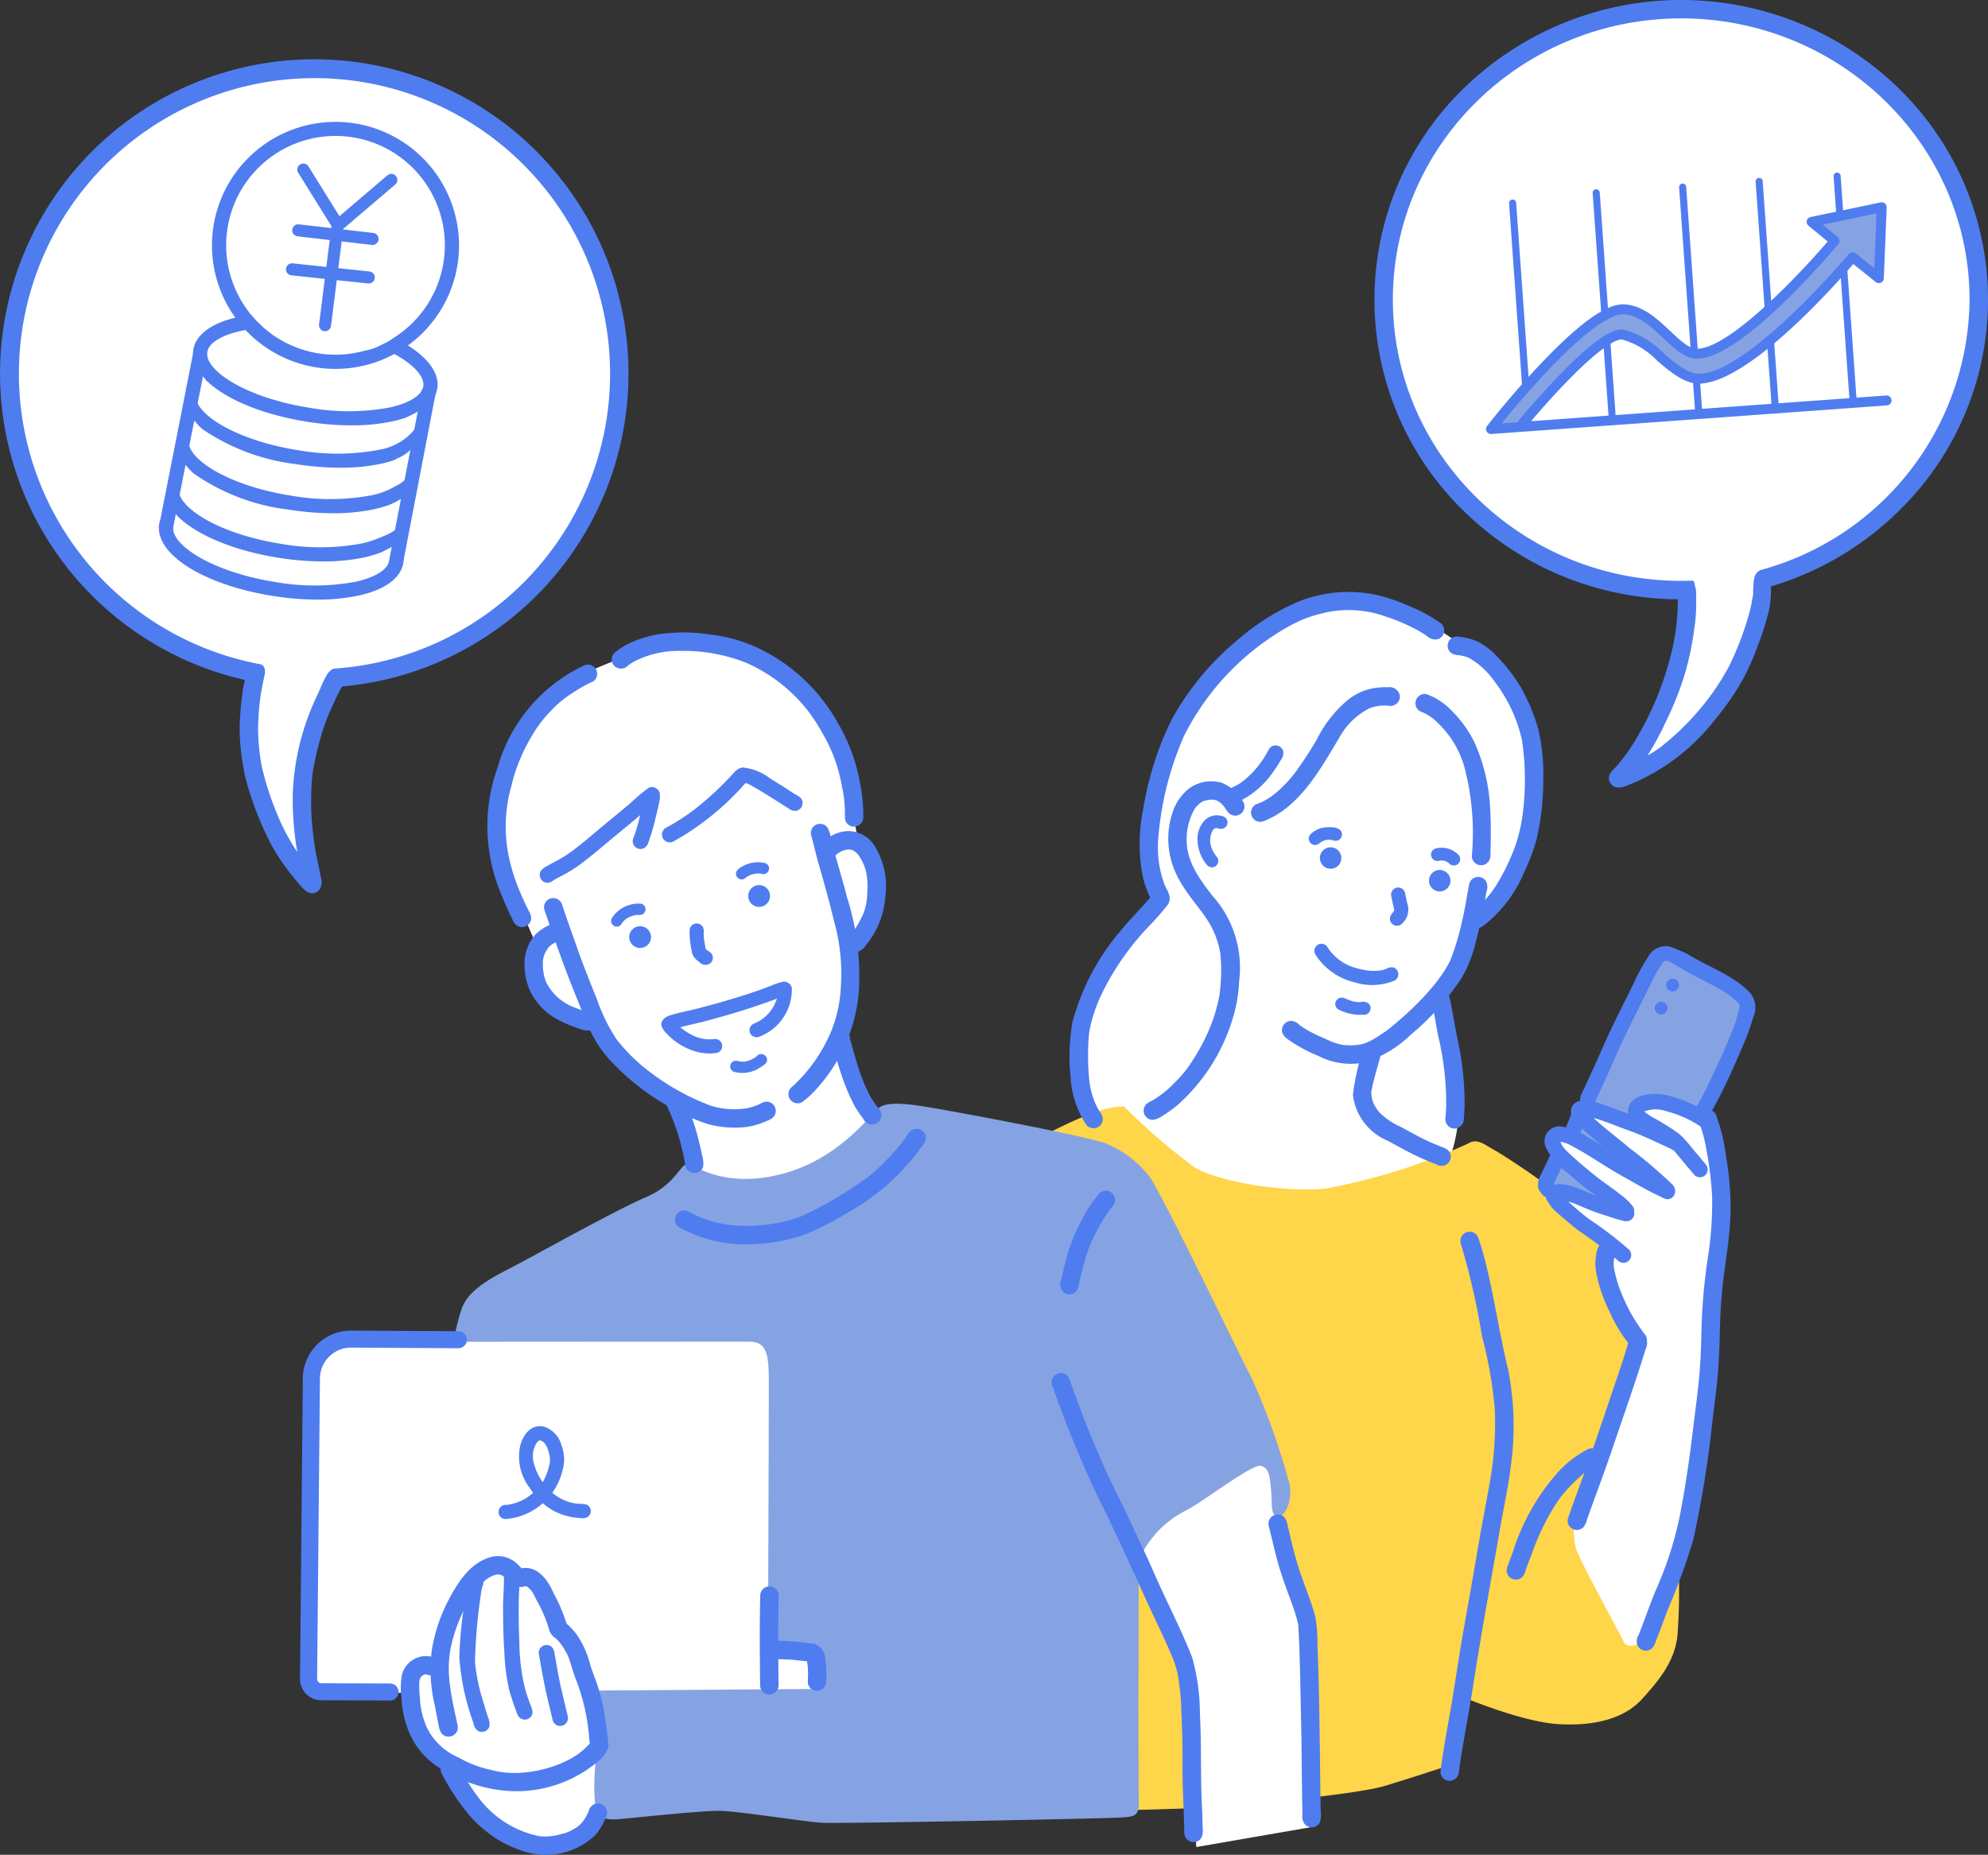<svg xmlns="http://www.w3.org/2000/svg" width="150.732" height="140.649" viewBox="0 0 150.732 140.649">
  <rect x="0" y="0" width="150.732" height="140.649" fill="#333333" stroke="none"/>
  <g id="イラスト" transform="translate(-383.833 -314.759)">
    <g id="レイヤー_11" data-name="レイヤー 11" transform="translate(460.726 359.644)">
      <g id="グループ_241" data-name="グループ 241" transform="translate(0 0)">
        <path id="パス_291" data-name="パス 291" d="M1172.908,740.721a19.69,19.69,0,0,0-5.419-1.776,14.256,14.256,0,0,0-7.387,2.2,29.468,29.468,0,0,0-5.3,5.707,21.1,21.1,0,0,0-2.78,7.1c-.183,2.023-.538,4.772-.339,5.489a17.744,17.744,0,0,0,.654,1.774,18.776,18.776,0,0,1-1.948,2.814c-.913.983-1.6,1.194-2.3,3.1s-1.754,2.829-1.784,4.882a20.309,20.309,0,0,0,.151,3.529,17.45,17.45,0,0,0,1.443,3.7c.355.582,36,39.893,36,39.893l5.129-.256s2.313-6.57,2.928-8.514a38.389,38.389,0,0,0,1.595-8.965c.106-3.171.247-8.351.7-11.346s1.128-5.285.634-7.259-1.039-4.368-1.039-4.368l-4.017-2.691-5.42,1.844-1.512,1.79-1.05.617,1.389,1.759-2.191,2.438-6.828-2.719a12.088,12.088,0,0,0,.779-4.039,77.123,77.123,0,0,0-1.42-8.395,29.512,29.512,0,0,0,1.894-3.894,11.749,11.749,0,0,1,1.4-2.707s3.456-5.053,3.739-7.712-.385-7.2-1.491-8.918a9.158,9.158,0,0,0-3.213-3.11C1174.936,742.094,1172.908,740.721,1172.908,740.721Z" transform="translate(-1141.28 -738.247)" fill="#fff"/>
        <path id="パス_292" data-name="パス 292" d="M1107.9,1095.789c-1.562-.114-4.268,1.258-6.021,2.134s-2.325,7.469-2.325,7.469l7.258,42.453.736,1.3s8.174-.159,10.5-.474,7.806-.841,9.552-1.36,5.025-1.6,5.025-1.6l.92-5.166s4.5,1.911,7.3,2.069,4.993-.455,6.309-1.9,2.486-2.884,2.689-4.812a46.179,46.179,0,0,0,.1-4.972s-.6-.276-.913.054-1.205,4.992-1.449,5.122-1.42,1.09-1.851.186-3.081-5.657-3.559-6.938a5.946,5.946,0,0,1,.326-3.953c.434-1.3,4.48-11.312,4.48-11.312a22.5,22.5,0,0,1-2.157-4.789,23.632,23.632,0,0,1-.381-3.013l-2.893-1.982s-1.391-.889-1.175-1.4.045-.75-.667-1.318-3.112-2.167-3.8-2.541-1.239-.891-1.92-.466a45.38,45.38,0,0,1-10.716,3.4c-2.38.325-7.717-.268-10.025-1.577A47.267,47.267,0,0,1,1107.9,1095.789Z" transform="translate(-1099.55 -1056.757)" fill="#ffd54a"/>
        <path id="パス_293" data-name="パス 293" d="M1483.8,1135.122c-.948-.719-1.876-1.465-2.859-2.137a14.647,14.647,0,0,1-1.445-1.039c-.08-.071-.159-.144-.237-.217l-.767,1.7c0,.019,0,.038.006.057a3.531,3.531,0,0,0,.039.49.47.47,0,0,0,.046.109l5.244,1.7.324-.4Z" transform="translate(-1437.785 -1088.842)" fill="#85a3e3"/>
        <path id="パス_294" data-name="パス 294" d="M1493.862,1106.614c.372.24.734.493,1.12.711a12.522,12.522,0,0,0,1.206.59c.208.089.419.174.63.256a2.917,2.917,0,0,0,.344.114.416.416,0,0,0,.247.019c.316-.119-.369-.681-.469-.758-.723-.555-1.525-.993-2.25-1.545-.378-.288-.744-.59-1.109-.9-.069-.058-.144-.12-.219-.186l-.527,1.166A5.38,5.38,0,0,1,1493.862,1106.614Z" transform="translate(-1450.582 -1064.913)" fill="#85a3e3"/>
        <path id="パス_295" data-name="パス 295" d="M1514.523,990.643c-1.108-.63-4.31-2.858-5.865-2.967-1.008-.07-1.7,1.921-2.335,3.3-.329.716-2.075,4.579-3.678,8.127a12.413,12.413,0,0,1,1.512.616,9.126,9.126,0,0,0,1.314.477q.337.092.681.159.183.036.368.065l.139.021c-.014-.065-.03-.129-.045-.194a2.126,2.126,0,0,1-.061-.426.8.8,0,0,1,.344-.686,2.4,2.4,0,0,1,1.5-.311,9.93,9.93,0,0,1,1.489.2,6.358,6.358,0,0,1,1.663.548l3.557-7.3A1.211,1.211,0,0,0,1514.523,990.643Z" transform="translate(-1459.338 -960.265)" fill="#85a3e3"/>
        <g id="グループ_240" data-name="グループ 240" transform="translate(4.214)">
          <path id="パス_296" data-name="パス 296" d="M1166.836,734.865a11.635,11.635,0,0,0-2.361-1.267,14.873,14.873,0,0,0-2.264-.788,10.16,10.16,0,0,0-6.044.445,17.261,17.261,0,0,0-4.517,2.8,21.069,21.069,0,0,0-5.1,6.074,23.707,23.707,0,0,0-2.2,6.843,13.229,13.229,0,0,0-.106,4.794,7.185,7.185,0,0,0,.626,1.947c-.481.6-1.631,1.76-2.245,2.531a17.52,17.52,0,0,0-3.643,6.913,15.166,15.166,0,0,0-.14,4.222,7.209,7.209,0,0,0,1.133,3.488.7.7,0,0,0,1.276-.167c.1-.344-.11-.6-.278-.875a4.293,4.293,0,0,1-.38-.8,6.311,6.311,0,0,1-.37-1.824,18.59,18.59,0,0,1,.01-3.134,8.776,8.776,0,0,1,.291-1.3,12.306,12.306,0,0,1,.436-1.221,18.977,18.977,0,0,1,1.386-2.571,20.01,20.01,0,0,1,2.458-3.111,20.62,20.62,0,0,0,1.4-1.607c.362-.516-.013-1.012-.235-1.5-.009-.022-.018-.044-.027-.067a8.145,8.145,0,0,1-.465-3.364,24.039,24.039,0,0,1,1.955-7.855,19.615,19.615,0,0,1,6.662-7.527,15.308,15.308,0,0,1,2.287-1.289q.372-.152.755-.273a10.815,10.815,0,0,1,1.628-.387l.061-.008a8.305,8.305,0,0,1,3.951.437,13.936,13.936,0,0,1,2.479,1.083q.3.173.583.363a.943.943,0,0,0,.825.262A.7.7,0,0,0,1166.836,734.865Z" transform="translate(-1138.771 -732.541)" fill="#4f7df0"/>
          <path id="パス_297" data-name="パス 297" d="M1194.779,868.245a2.751,2.751,0,0,1,.376-.38,1.8,1.8,0,0,1,.251-.15,2.161,2.161,0,0,1,.233-.066c.056-.012.112-.023.169-.032a2.083,2.083,0,0,1,.277-.012l.108.006a1.716,1.716,0,0,1,.25.065,1.8,1.8,0,0,1,.218.135,2.338,2.338,0,0,1,.366.388,1.972,1.972,0,0,0,.381.483.7.7,0,0,0,1.026-.9,3.278,3.278,0,0,0-1.66-1.467,2.871,2.871,0,0,0-2.377.383,3.714,3.714,0,0,0-1.3,1.793,6.222,6.222,0,0,0-.169,3.584c.482,1.979,1.957,3.369,2.778,4.654a6.58,6.58,0,0,1,.989,2.586,13.439,13.439,0,0,1-.08,3.152v.007a12.479,12.479,0,0,1-.857,2.744,14.066,14.066,0,0,1-1.143,2.113,8.724,8.724,0,0,1-1.362,1.705,8.067,8.067,0,0,1-1.474,1.228c-.24.187-.579.256-.765.5a.7.7,0,0,0,.548,1.121,1.665,1.665,0,0,0,.735-.3,10.066,10.066,0,0,0,1.207-.877,14.315,14.315,0,0,0,4.263-7,11.224,11.224,0,0,0,.349-2.361,8.159,8.159,0,0,0-2.022-6.455,15.951,15.951,0,0,1-1.013-1.4,7.731,7.731,0,0,1-.584-1.09A4.621,4.621,0,0,1,1194.779,868.245Z" transform="translate(-1185.269 -851.85)" fill="#4f7df0"/>
          <path id="パス_298" data-name="パス 298" d="M1277.836,800.314a.817.817,0,0,0-.905-.53,4.944,4.944,0,0,0-1.438.154,4.319,4.319,0,0,0-1.745.953,9.325,9.325,0,0,0-2.2,2.878c-.413.7-.851,1.392-1.322,2.059a9.72,9.72,0,0,1-1.645,1.861,5.664,5.664,0,0,1-1.042.728c-.083.043-.167.081-.252.118-.061.024-.153.062-.216.086a.525.525,0,0,0-.237.125.7.7,0,0,0,.609,1.222c2.794-1.01,4.412-4,5.856-6.42a5.457,5.457,0,0,1,2.226-2.157,2.969,2.969,0,0,1,1.135-.216c.256-.024.534.086.772-.037A.69.69,0,0,0,1277.836,800.314Z" transform="translate(-1252.828 -792.555)" fill="#4f7df0"/>
          <path id="パス_299" data-name="パス 299" d="M1388.135,813.231a13.757,13.757,0,0,0-1.218-5.115,9.035,9.035,0,0,0-1.917-2.557,4.861,4.861,0,0,0-1.689-1.04.7.7,0,0,0-.371,1.347l.128.049a4.4,4.4,0,0,1,.727.443,8.123,8.123,0,0,1,1.256,1.352,7.315,7.315,0,0,1,1.132,2.35,19.542,19.542,0,0,1,.57,6.62.7.7,0,0,0,1.3.455.694.694,0,0,0,.1-.353q.014-.636.026-1.272C1388.187,814.75,1388.182,813.99,1388.135,813.231Z" transform="translate(-1356.255 -796.764)" fill="#4f7df0"/>
          <g id="グループ_238" data-name="グループ 238" transform="translate(28.659 3.378)">
            <path id="パス_300" data-name="パス 300" d="M1420.344,778.889h0Z" transform="translate(-1418.753 -777.287)" fill="#4f7df0"/>
            <path id="パス_301" data-name="パス 301" d="M1412.4,771a14.471,14.471,0,0,0-1.388-3.28,13.37,13.37,0,0,0-1.8-2.289,5.072,5.072,0,0,0-1.426-1.068,4.6,4.6,0,0,0-1.562-.38.7.7,0,0,0-.673.884c.12.416.467.511.846.536a3.494,3.494,0,0,1,.72.182c-.071-.03-.131-.06,0,0l.069.028-.068-.027h0a6.006,6.006,0,0,1,1.948,1.786,11.37,11.37,0,0,1,2.1,4.484,20.317,20.317,0,0,1,.082,5.335,12.5,12.5,0,0,1-.58,2.634,15.738,15.738,0,0,1-1.395,2.914,7.1,7.1,0,0,1-1.618,1.883c-.025.021-.051.041-.077.062a1.105,1.105,0,0,0-.332.275.7.7,0,0,0,.9,1.026,9.914,9.914,0,0,0,3.18-4.132,14.747,14.747,0,0,0,.915-2.39,19.414,19.414,0,0,0,.535-4.575A15.3,15.3,0,0,0,1412.4,771Z" transform="translate(-1405.531 -763.979)" fill="#4f7df0"/>
          </g>
          <path id="パス_302" data-name="パス 302" d="M1304.065,934.051a.7.7,0,0,0-1.276.167c-.192.931-.313,1.876-.545,2.8a18.149,18.149,0,0,1-.894,3.006c-.95,2-3.337,4.168-4.8,5.322-1.371.939-1.82,1.213-3.252,1.114a4.624,4.624,0,0,1-1.006-.279c-.583-.275-1.186-.514-1.747-.834a7.024,7.024,0,0,1-.648-.419.907.907,0,0,0-.614-.3.7.7,0,0,0-.7.7c0,.362.271.569.539.76a11.5,11.5,0,0,0,2.234,1.2,5.335,5.335,0,0,0,3.37.511,8.618,8.618,0,0,0,3.609-2.113,19.735,19.735,0,0,0,3.862-4.3,9.619,9.619,0,0,0,1.078-2.746,35.279,35.279,0,0,0,.805-3.786A1.013,1.013,0,0,0,1304.065,934.051Z" transform="translate(-1272.49 -912.098)" fill="#4f7df0"/>
          <path id="パス_303" data-name="パス 303" d="M1345.984,1059.522c-.174-.3-.53-.351-.821-.488-.6-.251-.4-.159-.824-.352-.734-.341-1.433-.75-2.15-1.124a4.952,4.952,0,0,1-1.383-.916,2.232,2.232,0,0,1-.465-.585,2.034,2.034,0,0,1-.277-.8c-.037-.457-.023-.208.077-.786.135-.611.324-1.208.48-1.813a2.3,2.3,0,0,0,.138-.776.7.7,0,0,0-1.359-.093,18.883,18.883,0,0,0-.747,3.361,4.3,4.3,0,0,0,2.6,3.489c.831.436,1.643.912,2.5,1.3.4.177.8.339,1.2.5a.833.833,0,0,0,.528.116A.7.7,0,0,0,1345.984,1059.522Z" transform="translate(-1317.18 -1017.039)" fill="#4f7df0"/>
          <path id="パス_304" data-name="パス 304" d="M1395.565,1016.25c-.15-.737-.284-1.478-.411-2.219-.052-.291-.109-.581-.184-.867a1,1,0,0,0-.181-.434.7.7,0,0,0-1.222.609c.254.891.351,1.816.54,2.722a21.808,21.808,0,0,1,.605,5.329c-.009.254-.025.507-.044.76a.831.831,0,0,0,.041.5.69.69,0,0,0,.824.4.755.755,0,0,0,.523-.789c.024-.28.042-.56.052-.841A22.845,22.845,0,0,0,1395.565,1016.25Z" transform="translate(-1366.169 -982.382)" fill="#4f7df0"/>
          <path id="パス_305" data-name="パス 305" d="M1405.547,1194.59c-.678-2.784-1.068-5.62-1.781-8.391-.113-.426-.232-.85-.368-1.268-.092-.273-.152-.59-.428-.738a.7.7,0,0,0-1.026.789,53.842,53.842,0,0,1,1.613,7.043,32.375,32.375,0,0,1,.979,5.64,26.153,26.153,0,0,1-.368,5.344c-.352,1.959-.734,3.912-1.056,5.876-.366,2.145-.757,4.284-1.126,6.428-.262,1.6-.5,3.2-.77,4.793-.219,1.255-.456,2.506-.643,3.766q-.09.583-.166,1.168a.7.7,0,0,0,.2.494.706.706,0,0,0,1.1-.141.7.7,0,0,0,.1-.352l.005-.04c.01-.075.036-.258.05-.351.07-.477.146-.952.222-1.428.276-1.625.58-3.244.83-4.873.627-4.051,1.38-8.082,2.079-12.122.248-1.372.54-2.737.719-4.12A22.268,22.268,0,0,0,1405.547,1194.59Z" transform="translate(-1372.298 -1135.584)" fill="#4f7df0"/>
          <path id="パス_306" data-name="パス 306" d="M1453.222,1336.992a8.13,8.13,0,0,0-2.27,1.768,16.546,16.546,0,0,0-3.386,6.014q-.187.492-.365.987a.854.854,0,0,0-.093.5.7.7,0,0,0,1.039.51c.344-.206.373-.639.524-.976q.164-.446.334-.889a18.326,18.326,0,0,1,1.614-3.439,10.33,10.33,0,0,1,.794-1.137,13.625,13.625,0,0,1,1.526-1.515c.036-.031.074-.061.111-.091a4.819,4.819,0,0,1,.652-.422c.152-.079.333-.126.424-.284A.7.7,0,0,0,1453.222,1336.992Z" transform="translate(-1413.97 -1271.966)" fill="#4f7df0"/>
          <path id="パス_307" data-name="パス 307" d="M1496.12,1255.879a.7.7,0,0,0-1.276.167c-.442,1.589-1.016,3.138-1.528,4.706-.678,1.983-1.341,3.973-2.064,5.941-.235.647-.475,1.292-.709,1.939q-.173.48-.337.964a.7.7,0,0,0,.488.859.715.715,0,0,0,.679-.179,1.619,1.619,0,0,0,.29-.63q.169-.487.347-.972c.519-1.412,1.037-2.825,1.525-4.249.866-2.552,1.767-5.094,2.563-7.669A1.044,1.044,0,0,0,1496.12,1255.879Z" transform="translate(-1452.426 -1199.35)" fill="#4f7df0"/>
          <path id="パス_308" data-name="パス 308" d="M1513.431,1198.028a13.112,13.112,0,0,1-1.9-3.5,8.739,8.739,0,0,1-.338-1.174,2.466,2.466,0,0,1-.055-1.007,2,2,0,0,0,.12-.7.7.7,0,0,0-1.179-.4,1.575,1.575,0,0,0-.3.814,3.741,3.741,0,0,0,.017,1.4,11.392,11.392,0,0,0,1.017,2.928,10.709,10.709,0,0,0,1.529,2.509A.7.7,0,1,0,1513.431,1198.028Z" transform="translate(-1469.864 -1141.781)" fill="#4f7df0"/>
          <path id="パス_309" data-name="パス 309" d="M1545.65,1101a13.117,13.117,0,0,0-.7-2.9.7.7,0,1,0-1.305.473,10.872,10.872,0,0,1,.542,2.1,26.073,26.073,0,0,1,.428,3.5,27.324,27.324,0,0,1-.336,4.692,43.612,43.612,0,0,0-.46,4.943c-.038,1.333-.057,2.668-.184,4-.119,1.28-.295,2.553-.449,3.829-.273,2.259-.552,4.322-1.056,6.9a27.173,27.173,0,0,1-1.8,5.5c-.463,1.125-.852,2.279-1.306,3.408a.808.808,0,0,0-.04.808.706.706,0,0,0,.956.25c.344-.214.389-.656.554-1,.26-.665.5-1.338.755-2.006a52.24,52.24,0,0,0,1.916-5.226,81.884,81.884,0,0,0,1.471-9.086c.19-1.553.406-3.106.488-4.67.08-1.5.063-3,.19-4.5.175-2.512.653-4.266.7-6.961A23.486,23.486,0,0,0,1545.65,1101Z" transform="translate(-1495.905 -1058.313)" fill="#4f7df0"/>
          <path id="パス_310" data-name="パス 310" d="M1505.154,983.878a.366.366,0,0,1,.063-.078.491.491,0,0,1,.059-.044c.014-.009.012-.007,0,.006s-.018.015.03-.022a.32.32,0,0,1,.242-.032.343.343,0,0,1,.1.042.416.416,0,0,1,.048.036c.012.009.01.008,0,0s.01,0,.019,0,.041.022.061.033a.6.6,0,0,0,.335-1.039l-.148-.055c-.126-.045-.253-.08-.381-.116a1.481,1.481,0,0,0-1.45.72,13.861,13.861,0,0,0-1.179,2.157c-.857,1.731-1.747,3.447-2.506,5.225-.341.775-.694,1.544-1.052,2.311q-.2.419-.387.84a.591.591,0,1,0,1.02.6l.228-.5c.16-.345.322-.69.48-1.036.571-1.219,1.084-2.464,1.668-3.676.667-1.392,1.383-2.761,2.051-4.153a8.042,8.042,0,0,1,.667-1.13A.488.488,0,0,1,1505.154,983.878Z" transform="translate(-1460.225 -955.734)" fill="#4f7df0"/>
          <path id="パス_311" data-name="パス 311" d="M1563.729,985.915c-1.227-1.2-2.868-1.773-4.318-2.631-.133-.079-.267-.157-.4-.235-.336-.149-.674-.292-1.02-.416-.15-.054-.3-.093-.452-.136a.6.6,0,0,0-.3.681c.066.249.286.369.493.49.059.036.119.071.179.106l.025.01c.013.008.025.018.038.027.244.144.49.286.734.43,1.552.939,3.32,1.54,4.3,2.637.017.025.032.052.046.079a1.583,1.583,0,0,1-.012.208c0,.012,0,.024-.005.036a12.556,12.556,0,0,1-.7,2.121c-.4.957-.463,1.126-1.061,2.4-.332.665-.615,1.354-.964,2.01q-.2.378-.415.748a.959.959,0,0,0-.195.421.589.589,0,0,0,1.091.377,36.528,36.528,0,0,0,1.739-3.464c.372-.812.527-1.18.767-1.758a15.55,15.55,0,0,0,.777-2.131A1.756,1.756,0,0,0,1563.729,985.915Z" transform="translate(-1512.262 -955.643)" fill="#4f7df0"/>
          <path id="パス_312" data-name="パス 312" d="M1539.352,1088.642c-.2-.159-.405-.32-.623-.459a10.273,10.273,0,0,0-2.886-1.213,3.838,3.838,0,0,0-2.015.012,1.624,1.624,0,0,0-.849.566,1.111,1.111,0,0,0-.031,1.13,4.135,4.135,0,0,0,1.481,1.166,6.915,6.915,0,0,1,1.8,1.231c.4.463.782.943,1.182,1.407.146.169.289.339.428.513a.442.442,0,0,0,.19.122.589.589,0,0,0,.646-.958c-.361-.448-.743-.879-1.109-1.324a6.617,6.617,0,0,0-.854-.936,16.387,16.387,0,0,0-2.006-1.265c-.177-.106-.353-.214-.519-.337-.049-.04-.1-.081-.142-.125a2.344,2.344,0,0,1,1.617-.031,8.441,8.441,0,0,1,2.315.965c.118.061.408.272.476.321a.763.763,0,0,0,.254.173.584.584,0,0,0,.738-.242A.6.6,0,0,0,1539.352,1088.642Z" transform="translate(-1490.475 -1048.776)" fill="#4f7df0"/>
          <path id="パス_313" data-name="パス 313" d="M1501.027,1094.442c-.119-.213-.365-.282-.569-.387-.3-.144-.613-.278-.918-.421a30.158,30.158,0,0,0-2.961-1.221c-.9-.289-2.892-1.275-3.724-.76a.83.83,0,0,0-.312.994,3.32,3.32,0,0,0,1.012,1.188q.878.767,1.79,1.495c.788.658,1.6,1.292,2.394,1.937.452.386.915.759,1.348,1.165.162.127.257.344.46.411a.589.589,0,0,0,.646-.958,37.117,37.117,0,0,0-3.256-2.77c-.9-.767-1.867-1.474-2.73-2.285.935.259,1.828.66,2.745.975.966.355,1.5.624,2.619,1.135.167.077.333.153.5.234a.771.771,0,0,0,.6.135A.6.6,0,0,0,1501.027,1094.442Z" transform="translate(-1454.487 -1052.941)" fill="#4f7df0"/>
          <path id="パス_314" data-name="パス 314" d="M1483.84,1114.413c-.111-.206-.346-.268-.539-.37-.348-.168-.7-.33-1.035-.523-.954-.533-1.912-1.059-2.849-1.622-.717-.451-1.424-.919-2.163-1.334a4.67,4.67,0,0,0-2.039-.792,1.129,1.129,0,0,0-1.132,1.531,5.089,5.089,0,0,0,1.718,2.032q.829.736,1.714,1.407a16.876,16.876,0,0,1,2.192,1.731.591.591,0,0,0,1.02-.6,3.966,3.966,0,0,0-.9-.884c-.525-.429-1.091-.8-1.632-1.21-.522-.4-1.647-1.313-2.45-2.089a2.185,2.185,0,0,1-.5-.652c-.009-.029-.017-.058-.024-.088.027,0,.054,0,.081,0a2.543,2.543,0,0,1,.37.108l.049.019c.047.021.094.041.139.064.443.226.874.473,1.3.726,1.017.623,2.011,1.282,3.06,1.852.771.429,1.53.884,2.329,1.259.3.119.6.389.942.295A.6.6,0,0,0,1483.84,1114.413Z" transform="translate(-1438.008 -1069.244)" fill="#4f7df0"/>
          <path id="パス_315" data-name="パス 315" d="M1477.988,1152.552c.52.212,1.059.373,1.592.55.3.1.595.189.9.263a.9.9,0,0,0,.39.044.59.59,0,0,0,.432-.879.793.793,0,0,0-.607-.329c-.284-.075-.565-.163-.845-.254a19.8,19.8,0,0,1-2.105-.77c-.736-.307-2.156-.917-2.841-.312a.83.83,0,0,0-.188.87,3.534,3.534,0,0,0,1.038,1.222c.468.414.945.818,1.443,1.195a29.517,29.517,0,0,1,2.941,2.243.591.591,0,0,0,.836-.836,29,29,0,0,0-3.01-2.3c-.145-.089-1.015-.809-1.592-1.336l.182.051C1477.165,1152.181,1477.237,1152.253,1477.988,1152.552Z" transform="translate(-1438.575 -1105.694)" fill="#4f7df0"/>
          <g id="グループ_239" data-name="グループ 239" transform="translate(37.542 39.334)">
            <path id="パス_316" data-name="パス 316" d="M1500.145,1111.4l-.007.017.022-.052Z" transform="translate(-1498.856 -1110.002)" fill="#4f7df0"/>
            <path id="パス_317" data-name="パス 317" d="M1489.5,1100.06l.015-.035c.066-.155.131-.311.194-.467a.614.614,0,0,0,.072-.392.589.589,0,0,0-1.15-.078c-.2.511-.145.354-.339.83a.575.575,0,0,0,.048.652.587.587,0,0,0,.762.152c.211-.112.268-.353.356-.555.013-.034.026-.065.036-.09l-.026.06Z" transform="translate(-1488.21 -1098.659)" fill="#4f7df0"/>
          </g>
          <path id="パス_318" data-name="パス 318" d="M1471.223,1126.68a.6.6,0,0,0-1.08-.141c-.252.49-.487.988-.717,1.49a1.684,1.684,0,0,0-.274,1.047,1.107,1.107,0,0,0,.236.467.792.792,0,0,0,.348.3.575.575,0,0,0,.646-.122.613.613,0,0,0-.035-.882c.091-.2.187-.4.278-.6.139-.308.288-.61.441-.911A.85.85,0,0,0,1471.223,1126.68Z" transform="translate(-1433.64 -1083.953)" fill="#4f7df0"/>
          <path id="パス_319" data-name="パス 319" d="M1316.209,912.787a.813.813,0,0,0,0,1.626A.813.813,0,0,0,1316.209,912.787Z" transform="translate(-1296.427 -893.422)" fill="#4f7df0"/>
          <path id="パス_320" data-name="パス 320" d="M1393.209,928.787a.813.813,0,0,0,0,1.626A.813.813,0,0,0,1393.209,928.787Z" transform="translate(-1365.155 -907.703)" fill="#4f7df0"/>
          <path id="パス_321" data-name="パス 321" d="M1252.152,841.305a.6.6,0,0,0-.868-.353c-.222.126-.289.392-.426.593a7.182,7.182,0,0,1-1.878,2.135,4.419,4.419,0,0,1-.645.359c-.184.1-.42.146-.541.329a.59.59,0,0,0,.762.868,6.628,6.628,0,0,0,2.82-2.333,9.6,9.6,0,0,0,.582-.9A.885.885,0,0,0,1252.152,841.305Z" transform="translate(-1235.965 -829.235)" fill="#4f7df0"/>
          <path id="パス_322" data-name="パス 322" d="M1366.008,942.323c-.058-.233-.1-.469-.154-.7a.567.567,0,0,0-.27-.44.541.541,0,0,0-.789.607c.067.347.151.691.223,1.037a.772.772,0,0,1-.118.2.881.881,0,0,0-.169.246.536.536,0,0,0,.871.587A1.44,1.44,0,0,0,1366.008,942.323Z" transform="translate(-1340.411 -918.699)" fill="#4f7df0"/>
          <path id="パス_323" data-name="パス 323" d="M1317.431,982.736a.729.729,0,0,0-.528.1,2.685,2.685,0,0,1-.467.129l-.013,0a4.374,4.374,0,0,1-.964,0,6.7,6.7,0,0,1-1.155-.277,3.683,3.683,0,0,1-1.59-1.109,2.521,2.521,0,0,1-.271-.373.537.537,0,1,0-.928.542,4.838,4.838,0,0,0,3.022,2.127,4.384,4.384,0,0,0,2.959-.138A.538.538,0,0,0,1317.431,982.736Z" transform="translate(-1292.89 -954.259)" fill="#4f7df0"/>
          <path id="パス_324" data-name="パス 324" d="M1230.855,890.34a1.321,1.321,0,0,0-1.395.325,2.093,2.093,0,0,0-.527,1.465,3.052,3.052,0,0,0,.757,1.94.485.485,0,0,0,.808-.47.631.631,0,0,0-.13-.224c-.028-.037-.055-.074-.081-.112a2.129,2.129,0,0,1-.368-.831,1.571,1.571,0,0,1,.169-1.024c.029-.032.072-.079.11-.115.026-.017.052-.033.079-.048l.027-.008.011,0,.048,0c.026,0,.053,0,.079.006l.038.007a.705.705,0,0,0,.309.034A.482.482,0,0,0,1230.855,890.34Z" transform="translate(-1219.247 -873.325)" fill="#4f7df0"/>
          <path id="パス_325" data-name="パス 325" d="M1328.7,1019.312a.686.686,0,0,0-.6-.125,1.758,1.758,0,0,1-.824-.127c-.233-.061-.456-.241-.7-.2a.482.482,0,0,0-.064.941,3.511,3.511,0,0,0,1.749.35A.5.5,0,0,0,1328.7,1019.312Z" transform="translate(-1306.027 -988.09)" fill="#4f7df0"/>
          <path id="パス_326" data-name="パス 326" d="M1308.546,898.6a1.794,1.794,0,0,0-.9.437.483.483,0,1,0,.613.742,1.094,1.094,0,0,1,1.085-.193.487.487,0,0,0,.612-.466C1309.944,898.488,1308.99,898.536,1308.546,898.6Z" transform="translate(-1289.313 -880.727)" fill="#4f7df0"/>
          <path id="パス_327" data-name="パス 327" d="M1395.7,913.635a1.8,1.8,0,0,0-1.741-.467.484.484,0,0,0,.257.932.877.877,0,0,1,.345-.02,1.37,1.37,0,0,1,.208.059c.023.011.05.026.077.042s.059.039.089.059l.018.015a.545.545,0,0,0,.219.162A.482.482,0,0,0,1395.7,913.635Z" transform="translate(-1366.23 -893.708)" fill="#4f7df0"/>
          <path id="パス_328" data-name="パス 328" d="M1560.3,1005.516a.483.483,0,0,0,0,.967A.483.483,0,0,0,1560.3,1005.516Z" transform="translate(-1514.585 -976.189)" fill="#4f7df0"/>
          <path id="パス_329" data-name="パス 329" d="M1552.175,1021.763a.483.483,0,0,0,0,.967A.483.483,0,0,0,1552.175,1021.763Z" transform="translate(-1507.335 -990.69)" fill="#4f7df0"/>
        </g>
      </g>
    </g>
    <g id="レイヤー_6" data-name="レイヤー 6" transform="translate(406.58 362.713)">
      <g id="グループ_243" data-name="グループ 243" transform="translate(0 0)">
        <path id="パス_330" data-name="パス 330" d="M628.629,767.965a55.725,55.725,0,0,0-5.393,2.176,9.42,9.42,0,0,0-4.258,4.7c-1.041,2.555-1.892,8.358-1.293,9.872s1.766,3.816,1.766,3.816l.789,1.861s-.531.316-.186,1.887.191,1.782,1.169,2.433a8.191,8.191,0,0,0,2.969,1.15c.575.057.586,1.75,2.282,3.242a21.4,21.4,0,0,0,4.241,2.691,13.585,13.585,0,0,1,1.053,2.223c.2.761.556,3.217.556,3.217s.175,1.9-.614,2.428-17.781,10.7-17.781,10.7-4.2.192-5.411.037-3.88-.251-4.671,1.042-.482,5.115-.5,5.579-.181,19.751-.181,19.751a10.78,10.78,0,0,0,2.351.526c1,.055,5.283-.221,5.283-.221s.044,2.972,1.1,3.68a7.768,7.768,0,0,1,1.824,1.867,12.677,12.677,0,0,0,1.91,3.327c1.052,1.116,3.885,2.747,5.237,2.79s2.275-.129,2.876-.773,1.975-2.211,1.975-2.211l17.967-7.9,3.147-43.941s-.462,1.774-1.333-.754-2.267-5.841-2.267-5.841a3.99,3.99,0,0,0,.814-2.819v-3.923a1.967,1.967,0,0,0,1.511-1.395c.349-1.221.959-2.5.552-3.749a29.314,29.314,0,0,0-1.279-2.644,5.5,5.5,0,0,1-.407-2.586c.087-1.366-1.182-5.169-3.026-7.731a11.129,11.129,0,0,0-6.882-4.873A12.6,12.6,0,0,0,628.629,767.965Z" transform="translate(-602.344 -766.72)" fill="#fff"/>
        <path id="パス_331" data-name="パス 331" d="M1178.262,1337.6s2.439,5.185,3.123,6.82a16.273,16.273,0,0,1,1.6,4.679c.089,1.449.437,7.91.437,7.91l.193,4.181,8.74-1.513s-.341-5.271-.379-7.938.175-6.255-.153-7.445-1.936-8-1.936-8a14.326,14.326,0,0,0,.161-3.071,14.8,14.8,0,0,0-2.069-3Z" transform="translate(-1115.659 -1269.085)" fill="#fff"/>
        <path id="パス_332" data-name="パス 332" d="M722.212,1098.487c-.807-.495-.927,1.374-3.427,2.445s-8.611,4.524-10.4,5.436-3.175,1.786-3.611,3.056a13.689,13.689,0,0,0-.584,2.489s21.709-.016,22.432-.011c1.529.011,1.444,1.414,1.445,3.948s-.064,19.609-.064,19.609l3.444.114.1,2.666-17,.123s.941,3.194.619,4.011a15.6,15.6,0,0,0-.223,5.026c.23.644.857.782,1.692.717s6.349-.667,7.765-.635,6.273.811,7.657.9,21.941-.322,22.787-.4c.793-.074,1.311-.005,1.28-1.175-.044-1.647-.027-11-.02-11.808s0-6.482,0-6.482a7.621,7.621,0,0,1,3.672-3.851c1.261-.653,4.97-3.535,5.615-3.343s.663.844.762,1.886-.071,1.954.539,1.941,1.078-1.313.858-2.445a54.626,54.626,0,0,0-2.86-8.022c-.815-1.483-5.511-11.392-7.616-15.1a7.977,7.977,0,0,0-3.56-2.751c-2.107-.665-11.712-2.443-13.254-2.693s-3.212-.49-3.855.045-2.929,3.7-6.952,4.892S722.953,1098.942,722.212,1098.487Z" transform="translate(-692.522 -1058.12)" fill="#85a3e3"/>
        <g id="グループ_242" data-name="グループ 242">
          <path id="パス_333" data-name="パス 333" d="M735.128,783.632a12.249,12.249,0,0,0-6.555,7.726,13.19,13.19,0,0,0,.075,9.126c.258.664.531,1.323.835,1.967q.106.221.215.441a.982.982,0,0,0,.3.433.69.69,0,0,0,.917-.055c.361-.38.17-.767-.046-1.155q-.313-.625-.581-1.271l.07.167a14.631,14.631,0,0,1-.952-2.941,11.287,11.287,0,0,1,.217-5.329,13.106,13.106,0,0,1,1.525-3.727,9,9,0,0,1,1.435-1.906,8.371,8.371,0,0,1,1.8-1.474,10.063,10.063,0,0,1,1.449-.8A.7.7,0,0,0,735.128,783.632Z" transform="translate(-713.589 -781.126)" fill="#4f7df0"/>
          <path id="パス_334" data-name="パス 334" d="M834.308,772.4a13.471,13.471,0,0,0-1.661-4.435,13.622,13.622,0,0,0-5.658-5.479,11.494,11.494,0,0,0-3.981-1.206,13.381,13.381,0,0,0-3.373-.1,8.358,8.358,0,0,0-2.617.676,5.346,5.346,0,0,0-1.31.815.7.7,0,0,0,0,.988.741.741,0,0,0,1.066-.059,4.362,4.362,0,0,1,.563-.35,7.459,7.459,0,0,1,3.451-.736,12.875,12.875,0,0,1,4.949.914,12.229,12.229,0,0,1,4.653,3.631,14.964,14.964,0,0,1,1.116,1.725,13.016,13.016,0,0,1,.836,1.732,12.622,12.622,0,0,1,.63,2.313,9.354,9.354,0,0,1,.22,1.922c0,.307-.049.656.2.886a.7.7,0,0,0,1.192-.494A12.388,12.388,0,0,0,834.308,772.4Z" transform="translate(-791.875 -761.111)" fill="#4f7df0"/>
          <path id="パス_335" data-name="パス 335" d="M784.776,964c-.31-.091-.568.09-.837.216a4.786,4.786,0,0,1-.81.255,6.1,6.1,0,0,1-2.744-.181,18.181,18.181,0,0,1-4.771-2.664c-.214-.167-.427-.335-.631-.515a13.575,13.575,0,0,1-1.76-1.858,13.3,13.3,0,0,1-1.523-3.129c-.537-1.307-1.054-2.623-1.522-3.956-.271-.771-.546-1.542-.815-2.314-.084-.241-.165-.482-.246-.724a.765.765,0,0,0-.155-.333.7.7,0,0,0-1.222.609c.8,2.345,1.616,4.684,2.566,6.971.364.891.689,1.8,1.14,2.655a8.986,8.986,0,0,0,1.191,1.706,18.2,18.2,0,0,0,5.22,3.965,14.27,14.27,0,0,0,2.29.973,7.873,7.873,0,0,0,2.473.258,5.334,5.334,0,0,0,1.854-.438c.314-.135.7-.265.791-.636A.706.706,0,0,0,784.776,964Z" transform="translate(-749.217 -928.391)" fill="#4f7df0"/>
          <path id="パス_336" data-name="パス 336" d="M944.387,901.606c-.276-1.1-.613-2.192-.913-3.289-.116-.427-.206-.861-.322-1.288a2.113,2.113,0,0,0-.256-.7.7.7,0,0,0-1.222.609c.178.585.3,1.183.46,1.773.437,1.541.882,3.081,1.252,4.64a14.786,14.786,0,0,1,.54,5.115,10.181,10.181,0,0,1-.729,3.34,11.93,11.93,0,0,1-2.933,4.179.7.7,0,0,0,.705,1.206,7.039,7.039,0,0,0,1.138-1.04,12.554,12.554,0,0,0,3.185-7.358A19.646,19.646,0,0,0,944.387,901.606Z" transform="translate(-902.922 -881.556)" fill="#4f7df0"/>
          <path id="パス_337" data-name="パス 337" d="M856.219,1090.011q-.123-.6-.279-1.2a15.022,15.022,0,0,0-1.2-3.281.7.7,0,0,0-1.206.7,17.049,17.049,0,0,1,1.426,4.626.7.7,0,0,0,1.347,0A2.249,2.249,0,0,0,856.219,1090.011Z" transform="translate(-825.733 -1050.367)" fill="#4f7df0"/>
          <path id="パス_338" data-name="パス 338" d="M974.117,1046.959a9.367,9.367,0,0,1-.58-.867,13.1,13.1,0,0,1-.968-2.406c-.185-.581-.353-1.168-.511-1.757-.076-.221-.049-.49-.217-.67a.7.7,0,0,0-1.222.609,22.774,22.774,0,0,0,.626,2.261,16.115,16.115,0,0,0,1.1,2.691,9.862,9.862,0,0,0,.656.964.732.732,0,0,0,1.179.246A.743.743,0,0,0,974.117,1046.959Z" transform="translate(-930.301 -1010.915)" fill="#4f7df0"/>
          <path id="パス_339" data-name="パス 339" d="M966.1,902.526a2.4,2.4,0,0,0-2.02-1.227,2.823,2.823,0,0,0-1.616.559c-.208.167-.475.317-.572.578a.7.7,0,0,0,1.132.763,1.8,1.8,0,0,1,.585-.4,2.218,2.218,0,0,1,.337-.091,1.588,1.588,0,0,1,.273,0,1.093,1.093,0,0,1,.141.037,1.267,1.267,0,0,1,.444.363c.036.049.071.1.1.15a3.507,3.507,0,0,1,.562,1.563,6.889,6.889,0,0,1,.012,1.224,4.262,4.262,0,0,1-.315,1.57l-.013.032a8.275,8.275,0,0,1-.8,1.379l-.01.014c-.18.218-.425.417-.409.727a.705.705,0,0,0,.884.673,1.187,1.187,0,0,0,.572-.489,6.526,6.526,0,0,0,1.469-3.678A5.823,5.823,0,0,0,966.1,902.526Z" transform="translate(-922.474 -886.237)" fill="#4f7df0"/>
          <path id="パス_340" data-name="パス 340" d="M758.926,972.271a8.929,8.929,0,0,1-1.1-.365,3.925,3.925,0,0,1-2.228-1.951,3.651,3.651,0,0,1-.245-1.423,1.723,1.723,0,0,1,.159-.762,2.626,2.626,0,0,1,.229-.395c.036-.042.073-.084.112-.123s.059-.058.09-.085a2.219,2.219,0,0,1,.809-.372.826.826,0,0,0,.405-.166.7.7,0,0,0-.609-1.222,3.514,3.514,0,0,0-1.762.94,3.35,3.35,0,0,0-.828,2.121,5.207,5.207,0,0,0,.4,2.116,4.874,4.874,0,0,0,2.208,2.258,9.641,9.641,0,0,0,1.523.637,1.835,1.835,0,0,0,.747.148.678.678,0,0,0,.581-.5A.707.707,0,0,0,758.926,972.271Z" transform="translate(-736.938 -943.437)" fill="#4f7df0"/>
          <path id="パス_341" data-name="パス 341" d="M878.131,1111.448a.787.787,0,0,0-.9.478,6.824,6.824,0,0,1-.471.618,17.051,17.051,0,0,1-2.435,2.487,29.734,29.734,0,0,1-5.062,3,10.291,10.291,0,0,1-2.646.653,12.3,12.3,0,0,1-2.35.082,8.9,8.9,0,0,1-3.538-1.012.7.7,0,1,0-.837,1.125,11.733,11.733,0,0,0,2.407.978,11.139,11.139,0,0,0,3.426.306,12.805,12.805,0,0,0,3.814-.748,20.691,20.691,0,0,0,3.03-1.552,17.686,17.686,0,0,0,3.881-2.87,24.758,24.758,0,0,0,1.671-1.928c.172-.264.472-.529.505-.847A.689.689,0,0,0,878.131,1111.448Z" transform="translate(-831.187 -1073.785)" fill="#4f7df0"/>
          <path id="パス_342" data-name="パス 342" d="M1135.1,1155a10.229,10.229,0,0,0-1.359,2.046,13.15,13.15,0,0,0-1.265,3.275c-.113.434-.223.869-.316,1.308a.775.775,0,0,0,.214.908.694.694,0,0,0,.917-.055c.256-.265.225-.672.334-1.006a22.147,22.147,0,0,1,.633-2.243,12.945,12.945,0,0,1,1.829-3.246A.7.7,0,0,0,1135.1,1155Z" transform="translate(-1074.462 -1112.495)" fill="#4f7df0"/>
          <path id="パス_343" data-name="パス 343" d="M1137.407,1318.426c-.013-.476-.025-.952-.042-1.427-.138-2.426-.034-4.856-.168-7.282a15.824,15.824,0,0,0-.582-4.272c-.88-2.252-2.022-4.391-2.978-6.611-.682-1.54-1.418-3.056-2.128-4.583-.63-1.292-1.285-2.573-1.842-3.9-.793-1.788-1.478-3.539-2.256-5.727-.1-.338-.267-.724-.67-.746a.7.7,0,0,0-.766.872q1.257,3.575,2.8,7.036c.528,1.2,1.142,2.357,1.7,3.542,1.2,2.511,2.313,5.06,3.5,7.578q.509,1.069.986,2.151a8.462,8.462,0,0,1,.536,1.569,18.154,18.154,0,0,1,.295,2.955c.062,1.325.1,2.652.089,3.979-.014,1.221.045,2.441.092,3.661.012.431.025.861.036,1.292a1.12,1.12,0,0,0,.065.5.7.7,0,0,0,1.241.083A1.18,1.18,0,0,0,1137.407,1318.426Z" transform="translate(-1068.966 -1227.703)" fill="#4f7df0"/>
          <path id="パス_344" data-name="パス 344" d="M1282.932,1406.174c-.009-.546-.023-1.091-.027-1.637-.047-3.68-.078-7.36-.219-11.037a14.132,14.132,0,0,0-.137-1.994,15.9,15.9,0,0,0-.5-1.585c-.34-.944-.7-1.884-.977-2.848-.255-.886-.448-1.788-.67-2.683-.055-.346-.255-.728-.645-.749a.7.7,0,0,0-.766.871c.325,1.258.574,2.538,1,3.769.389,1.232.94,2.418,1.231,3.678.137,1.981.189,5.977.247,8.661.017,1.449.028,2.9.05,4.347.006.468.02.935.025,1.4a.978.978,0,0,0,.206.792.706.706,0,0,0,1.1-.141A1.73,1.73,0,0,0,1282.932,1406.174Z" transform="translate(-1205.54 -1316.749)" fill="#4f7df0"/>
          <path id="パス_345" data-name="パス 345" d="M921.493,1435.2a.7.7,0,0,0-1.4,0c-.055,2.264-.034,4.531-.009,6.8a.7.7,0,0,0,1.4,0C921.458,1439.728,921.437,1437.462,921.493,1435.2Z" transform="translate(-885.198 -1362.16)" fill="#4f7df0"/>
          <path id="パス_346" data-name="パス 346" d="M928.163,1473.878a1.2,1.2,0,0,0-.811-1.1,23.351,23.351,0,0,0-2.334-.224c-.21-.006-.419-.015-.628-.033a.6.6,0,0,0-.384.049.7.7,0,0,0,.269,1.337c.54.056,1.086.035,1.625.1.294.036.589.061.884.09a5.462,5.462,0,0,1,.066,1.251c0,.1,0,.2-.008.3a.68.68,0,0,0,.429.638.7.7,0,0,0,.967-.638A8.986,8.986,0,0,0,928.163,1473.878Z" transform="translate(-888.341 -1396.078)" fill="#4f7df0"/>
          <path id="パス_347" data-name="パス 347" d="M706.594,1560.111a.748.748,0,0,0-.708.6c-.01.023-.02.047-.031.069a2.981,2.981,0,0,1-.574.894,2.181,2.181,0,0,1-.6.428,2.548,2.548,0,0,1-.844.324,4.153,4.153,0,0,1-1.688.174,7.665,7.665,0,0,1-4.684-3.025,13.517,13.517,0,0,1-1.013-1.547c-.136-.24-.269-.482-.408-.721a.9.9,0,0,0-.271-.354.7.7,0,0,0-1.026.9,17.276,17.276,0,0,0,2.371,3.477,11.143,11.143,0,0,0,1.7,1.412,7.569,7.569,0,0,0,1.464.75,6.013,6.013,0,0,0,2.048.514,5.39,5.39,0,0,0,4.107-1.537,5.009,5.009,0,0,0,.829-1.479A.7.7,0,0,0,706.594,1560.111Z" transform="translate(-684.003 -1471.316)" fill="#4f7df0"/>
          <path id="パス_348" data-name="パス 348" d="M681.047,1490.125c-.018.039-.037.077-.059.114a5.461,5.461,0,0,1-1.784,1.338,9.217,9.217,0,0,1-3.2.88,7.167,7.167,0,0,1-2.6-.211,8.632,8.632,0,0,1-2.418-.944,4.72,4.72,0,0,1-2.351-2.218,6.267,6.267,0,0,1-.549-2.34,7.233,7.233,0,0,1-.038-1.188,1.7,1.7,0,0,1,.042-.169c.007-.023.017-.045.025-.068a1.148,1.148,0,0,1,.07-.118c.022-.025.045-.048.069-.071a1.365,1.365,0,0,1,.15-.086c.023-.007.046-.014.07-.019s.075,0,.112,0a.874.874,0,0,0,.434.054.7.7,0,0,0,.059-1.371,1.873,1.873,0,0,0-2.362,1.4,5.621,5.621,0,0,0-.018,1.737,7.563,7.563,0,0,0,.563,2.541,5.81,5.81,0,0,0,2.81,3,10.645,10.645,0,0,0,5.108,1.49,9.589,9.589,0,0,0,6.371-2.22C683.5,1490.031,681.5,1489.027,681.047,1490.125Z" transform="translate(-659 -1406.006)" fill="#4f7df0"/>
          <path id="パス_349" data-name="パス 349" d="M700.99,1426.6c-.036-.3-.077-.6-.116-.9a14.7,14.7,0,0,0-.712-3.084c-.156-.429-.326-.853-.463-1.289a7,7,0,0,0-.843-2.02,4.5,4.5,0,0,0-.954-1.106,12.8,12.8,0,0,0-.987-2.321c-.4-.913-1.117-1.983-2.244-1.9-.049,0-.122.015-.188.024a3.852,3.852,0,0,0-.275-.29,2.108,2.108,0,0,0-1.886-.6c-1.562.329-2.55,1.766-3.258,3.09a12.483,12.483,0,0,0-1.389,4.079,11.618,11.618,0,0,0,.229,4.071c.1.514.193,1.031.3,1.544a1.418,1.418,0,0,0,.213.613.7.7,0,0,0,1.222-.609c-.579-2.728-1.02-4.424-.264-6.866a11.685,11.685,0,0,1,1.706-3.444,4.79,4.79,0,0,1,.732-.742,3.111,3.111,0,0,1,.5-.288q.09-.033.183-.059c.044-.012.089-.023.134-.031l.046,0c.041,0,.082,0,.124,0a1.3,1.3,0,0,1,.174.05c.027.015.054.03.079.047.106.075.081.024.4.364a1.151,1.151,0,0,0,1.291.433h.063c.028.006.054.015.081.023s.061.033.09.052c.375.344.334.365.675,1.018a9.859,9.859,0,0,1,.92,2.17,1.231,1.231,0,0,0,.255.478,1.769,1.769,0,0,0,.256.211,2.311,2.311,0,0,1,.353.379,5.628,5.628,0,0,1,.44.687c.268.425.449,1.362.815,2.259a15.4,15.4,0,0,1,.9,3.932c.057.321-.023.7.242.94a.706.706,0,0,0,1.1-.141A1.193,1.193,0,0,0,700.99,1426.6Z" transform="translate(-677.693 -1343.034)" fill="#4f7df0"/>
          <path id="パス_350" data-name="パス 350" d="M710.19,1436.981c-.123-.4-.248-.793-.363-1.192a14.123,14.123,0,0,1-.615-2.975,41.434,41.434,0,0,1,.448-5.151l.007-.059c.013-.081.043-.274.063-.35.014-.061.029-.122.047-.181a.454.454,0,0,0,.068-.215.589.589,0,0,0-1.091-.377,2.449,2.449,0,0,0-.231.836c-.072.495-.106.995-.177,1.49a30.274,30.274,0,0,0-.32,3.706,18.209,18.209,0,0,0,1.067,4.925.874.874,0,0,0,.347.6.6.6,0,0,0,.868-.353A1.318,1.318,0,0,0,710.19,1436.981Z" transform="translate(-695.944 -1354.739)" fill="#4f7df0"/>
          <path id="パス_351" data-name="パス 351" d="M740.879,1429.474c-.125-.347-.241-.7-.344-1.05a14.89,14.89,0,0,1-.433-3.538c-.057-1.1-.06-2.2-.044-3.3.018-.67.09-1.34.043-2.01a.591.591,0,0,0-1.182,0c.054,1.012-.085,2.023-.051,3.037,0,.978.023,1.956.089,2.932a16.128,16.128,0,0,0,.352,2.886c.15.561.336,1.111.54,1.655a1.6,1.6,0,0,0,.2.439.584.584,0,0,0,.762.152C741.306,1430.356,741.036,1429.905,740.879,1429.474Z" transform="translate(-723.468 -1348.314)" fill="#4f7df0"/>
          <path id="パス_352" data-name="パス 352" d="M766.212,1481.2c-.161-.643-.307-1.29-.462-1.935s-.276-1.312-.391-1.972q-.074-.418-.149-.836a.8.8,0,0,0-.147-.436.59.59,0,0,0-1.034.515c.226,1.308.458,2.616.787,3.9.075.319.149.639.228.957a.65.65,0,0,0,.3.47A.6.6,0,0,0,766.212,1481.2Z" transform="translate(-745.908 -1399.01)" fill="#4f7df0"/>
          <path id="パス_353" data-name="パス 353" d="M773.749,870.709a.609.609,0,0,0-.822-.408,12.782,12.782,0,0,0-1.312,1.091c-.539.468-1.094.918-1.644,1.374-.892.729-1.756,1.491-2.669,2.194a9.222,9.222,0,0,1-1.346.876c-.274.146-.552.287-.818.447a1.214,1.214,0,0,0-.364.281.59.59,0,0,0,.762.868c.434-.3.92-.5,1.369-.775a10.052,10.052,0,0,0,1.229-.859c.794-.608,1.545-1.268,2.317-1.9.608-.507,1.224-1,1.825-1.519-.1.393-.2.784-.321,1.169q-.08.246-.17.49a.657.657,0,0,0-.074.4.59.59,0,0,0,.879.432.786.786,0,0,0,.322-.485c.078-.212.153-.426.219-.642.132-.427.241-.86.344-1.295.088-.378.189-.753.255-1.136A1.613,1.613,0,0,0,773.749,870.709Z" transform="translate(-746.478 -858.525)" fill="#4f7df0"/>
          <path id="パス_354" data-name="パス 354" d="M861.609,858.8c-.16-.258-.484-.337-.716-.514-.535-.359-1.081-.7-1.635-1.029a3.992,3.992,0,0,0-2.112-.859c-.43.044-.689.426-.964.715a22.1,22.1,0,0,1-2.05,1.943,15.647,15.647,0,0,1-2.815,1.918.591.591,0,0,0,.6,1.02,20.511,20.511,0,0,0,5.206-4.155c.08-.084.154-.173.234-.257a1.086,1.086,0,0,1,.317.117c1.017.559,1.985,1.2,2.969,1.817a.735.735,0,0,0,.616.153A.6.6,0,0,0,861.609,858.8Z" transform="translate(-823.579 -846.153)" fill="#4f7df0"/>
          <path id="パス_355" data-name="パス 355" d="M828.787,968.477a.826.826,0,0,0,0,1.652A.826.826,0,0,0,828.787,968.477Z" transform="translate(-803 -946.198)" fill="#4f7df0"/>
          <path id="パス_356" data-name="パス 356" d="M912.787,939.477a.826.826,0,0,0,0,1.652A.826.826,0,0,0,912.787,939.477Z" transform="translate(-877.976 -920.314)" fill="#4f7df0"/>
          <path id="パス_357" data-name="パス 357" d="M871.968,968.626c-.227-.153-.206-.129-.279-.208-.03-.133-.046-.27-.074-.4a4.221,4.221,0,0,1-.081-.845.671.671,0,0,0-.038-.368.536.536,0,0,0-1.028.207,6.507,6.507,0,0,0,.15,1.509,1.028,1.028,0,0,0,.253.594,1.657,1.657,0,0,0,.342.3.616.616,0,0,0,.808.1A.537.537,0,0,0,871.968,968.626Z" transform="translate(-840.928 -944.412)" fill="#4f7df0"/>
          <path id="パス_358" data-name="パス 358" d="M860.479,1008.039a.633.633,0,0,0-.631-.449,4.946,4.946,0,0,0-.962.322c-.612.229-1.226.455-1.849.653q-1.75.56-3.53,1.02c-.725.194-1.465.329-2.185.541-.4.113-.825.381-.712.856a1.476,1.476,0,0,0,.31.472,4.934,4.934,0,0,0,2.318,1.448,3.693,3.693,0,0,0,1.572.091.537.537,0,0,0-.286-1.036,3,3,0,0,1-1.3-.176,4.711,4.711,0,0,1-1.2-.731c.8-.211,1.614-.366,2.408-.6,1.662-.448,3.305-.959,4.914-1.568a2.974,2.974,0,0,1-1.708,1.882.536.536,0,0,0,.316,1.024A3.813,3.813,0,0,0,860.479,1008.039Z" transform="translate(-823.192 -981.109)" fill="#4f7df0"/>
          <path id="パス_359" data-name="パス 359" d="M901.968,1059.124a.444.444,0,0,0-.788-.2,1.967,1.967,0,0,1-.653.344,1.251,1.251,0,0,1-.656.038.857.857,0,0,0-.327-.038.429.429,0,0,0-.057.837,2.417,2.417,0,0,0,1.814-.24C901.559,1059.677,902.031,1059.51,901.968,1059.124Z" transform="translate(-866.559 -1026.779)" fill="#4f7df0"/>
          <path id="パス_360" data-name="パス 360" d="M817.347,952.524a2.429,2.429,0,0,0-1.913.745c-.153.176-.359.376-.328.628a.433.433,0,0,0,.764.208,1.273,1.273,0,0,1,.651-.575,3.162,3.162,0,0,1,.308-.113c.347-.085.276,0,.571-.055A.429.429,0,0,0,817.347,952.524Z" transform="translate(-791.516 -931.954)" fill="#4f7df0"/>
          <path id="パス_361" data-name="パス 361" d="M905.443,923.344a2.409,2.409,0,0,0-1.847.334c-.17.113-.36.262-.353.487a.433.433,0,0,0,.734.3l.046-.045c.089-.056.244-.131.308-.163a2.02,2.02,0,0,1,.426-.114l.04,0a1.111,1.111,0,0,1,.322.006.57.57,0,0,0,.268.031A.429.429,0,0,0,905.443,923.344Z" transform="translate(-870.187 -905.856)" fill="#4f7df0"/>
          <path id="パス_362" data-name="パス 362" d="M602.4,1281.968h0l-5.23-.018a1.616,1.616,0,0,1-1.61-1.631l.213-22.792a3.649,3.649,0,0,1,3.642-3.608h.022l8.153.048a.645.645,0,0,1,0,1.289h0l-8.153-.048h-.014a2.357,2.357,0,0,0-2.353,2.331l-.213,22.792a.327.327,0,0,0,.326.33l5.23.018a.645.645,0,0,1,0,1.289Z" transform="translate(-595.559 -1200.974)" fill="#4f7df0"/>
          <path id="パス_363" data-name="パス 363" d="M742.619,1327.658c-.133-.448-.548-.389-.919-.413-.035,0-.08-.006-.12-.011a3.333,3.333,0,0,1-1.347-.458,3.566,3.566,0,0,1-.51-.364,5.157,5.157,0,0,0,.811-1.853,2.969,2.969,0,0,0-.118-1.747,2.025,2.025,0,0,0-1.319-1.41c-.934-.227-1.539.537-1.788,1.344a3.883,3.883,0,0,0,.642,3.221q.146.232.312.451c-.054.047-.11.094-.168.142a3.6,3.6,0,0,1-1.555.725c-.076.018-.152.032-.228.045l-.046,0a.57.57,0,0,0-.3.047.536.536,0,0,0,.207,1.028,4.772,4.772,0,0,0,2.825-1.2,4.532,4.532,0,0,0,1.094.709,4.832,4.832,0,0,0,1.7.413,1.091,1.091,0,0,0,.515-.034A.531.531,0,0,0,742.619,1327.658Zm-4.373-4.108a1.592,1.592,0,0,1,.111-.556c.014-.042.031-.083.048-.124a1.853,1.853,0,0,1,.16-.29,1.207,1.207,0,0,1,.1-.1l.056-.034.02-.005h.056a.718.718,0,0,1,.083.024c.056.03.119.07.155.093l.024.021a1.15,1.15,0,0,1,.111.12c.022.031.051.074.073.112a1.5,1.5,0,0,1,.082.156,4,4,0,0,1,.213.764,1.968,1.968,0,0,1,0,.339l0,.016a4.552,4.552,0,0,1-.549,1.52,4.357,4.357,0,0,1-.726-1.678v0A3.218,3.218,0,0,1,738.245,1323.551Z" transform="translate(-720.59 -1261.171)" fill="#4f7df0"/>
        </g>
      </g>
    </g>
    <g id="レイヤー_12" data-name="レイヤー 12" transform="translate(383.833 314.759)">
      <g id="グループ_245" data-name="グループ 245" transform="translate(0 4.493)">
        <circle id="楕円形_26" data-name="楕円形 26" cx="23.183" cy="23.183" r="23.183" transform="translate(0.776 0.645)" fill="#fff"/>
        <path id="パス_364" data-name="パス 364" d="M558.714,771.216a12.441,12.441,0,0,0-.691,3.078c-.123,1.6-.868,2.589-.123,5.115s1.359,4.4,1.795,5.515a27.855,27.855,0,0,0,2.72,3.99,22.115,22.115,0,0,1-.666-6.031c.151-3.022.452-4.132.864-5.081s1.483-2.661,1.769-3.584a31.378,31.378,0,0,1,1.332-3.024Z" transform="translate(-538.907 -726.649)" fill="#fff"/>
        <path id="パス_365" data-name="パス 365" d="M424.507,363.554a23.826,23.826,0,1,0-20.753,40.354q.026-.151.058-.3c.04-.187.087-.372.117-.558-.006-.045-.012-.089-.016-.14a.428.428,0,0,0-.009-.09.39.39,0,0,0-.033-.1,1.016,1.016,0,0,0-.054-.11.353.353,0,0,0-.032-.041s-.023-.018-.026-.02a.119.119,0,0,0-.022-.017l-.059-.037-.058-.034a22.412,22.412,0,1,1,5.531.322,1,1,0,0,0-.158.069,1.273,1.273,0,0,0-.429.5,5.072,5.072,0,0,0-.322.654c-.031.074-.061.148-.093.221a23.824,23.824,0,0,0,16.358-40.666Z" transform="translate(-383.833 -356.576)" fill="#4f7df0"/>
        <path id="パス_366" data-name="パス 366" d="M559.863,784.515a1.349,1.349,0,0,0-.427.549c-.233.424-.431.867-.631,1.308a18.73,18.73,0,0,0-1.781,7.367,23.038,23.038,0,0,0,.343,4.357,15.528,15.528,0,0,1-1.126-1.963,22.426,22.426,0,0,1-1.552-4.461,15.412,15.412,0,0,1-.293-2.982,19.954,19.954,0,0,1,.214-2.619c.03-.169.062-.338.1-.506.023-.183.055-.366.094-.55s.086-.374.116-.561c-.006-.044-.012-.088-.016-.137s0-.045-.005-.069a.7.7,0,0,0-1.284.151,6.72,6.72,0,0,0-.418,1.747,21.973,21.973,0,0,0-.2,2.436,17.212,17.212,0,0,0,.448,3.915,24.19,24.19,0,0,0,1.965,5.081,16.824,16.824,0,0,0,1.823,2.63c.451.51,1.025,1.443,1.766.808a1.044,1.044,0,0,0,.156-.985c-.075-.4-.16-.8-.242-1.2a19.429,19.429,0,0,1-.359-2.22,20.09,20.09,0,0,1-.018-4.56,25.247,25.247,0,0,1,.673-2.879,15.313,15.313,0,0,1,.722-1.923c.2-.449.4-.9.629-1.334.1-.24.317-.441.339-.707A.7.7,0,0,0,559.863,784.515Z" transform="translate(-534.826 -737.986)" fill="#4f7df0"/>
        <g id="グループ_244" data-name="グループ 244" transform="translate(12.031 4.748)">
          <path id="パス_367" data-name="パス 367" d="M542.8,400.772a9.366,9.366,0,1,0,9.366,9.366A9.377,9.377,0,0,0,542.8,400.772Zm4.554,16.288a5.231,5.231,0,0,1-1.008.6,5.772,5.772,0,0,1-.843.349,5.071,5.071,0,0,1-.541.128,8.243,8.243,0,0,1-7.529-1.69,3.575,3.575,0,0,1-.421-.378c-.066-.059-.13-.12-.192-.183a4.677,4.677,0,0,1-.315-.363c-.03-.035-.058-.071-.088-.107a.755.755,0,0,1-.062-.054.2.2,0,0,1-.049-.081,8.29,8.29,0,1,1,11.048,1.776Z" transform="translate(-529.393 -400.772)" fill="#4f7df0"/>
          <path id="パス_368" data-name="パス 368" d="M535.254,538.669a5.768,5.768,0,0,1-.894.515q-.144.07-.29.136c2.254.936,3.541,2.134,3.4,3.036-.106.668-1.051,1.264-2.528,1.592a17.019,17.019,0,0,1-6.125.022c-4.826-.768-7.944-2.841-7.724-4.221.146-.916,1.783-1.664,4.277-1.841a3.807,3.807,0,0,1-.34-.315c-.066-.059-.131-.12-.193-.184a4.8,4.8,0,0,1-.393-.461l-.033-.028c-2.478.329-4.158,1.271-4.379,2.659a2.229,2.229,0,0,0,.338,1.511c.244.271.454.573.692.85,1.422,1.374,4.175,2.547,7.586,3.09a21.666,21.666,0,0,0,3.382.277,14.67,14.67,0,0,0,3.146-.312,8.74,8.74,0,0,0,.948-.265c.107-.049.214-.1.32-.156.174-.092.352-.167.517-.275a1.928,1.928,0,0,0,.412-.365.215.215,0,0,1,.289-.012,2.263,2.263,0,0,0,.87-1.4C538.748,541.15,537.469,539.748,535.254,538.669Z" transform="translate(-517.407 -522.294)" fill="#4f7df0"/>
          <path id="パス_369" data-name="パス 369" d="M524.487,573.869a4.62,4.62,0,0,1,.784-.354c-.236-.226-.455-.472-.67-.721a.231.231,0,0,1-.057-.145,5.055,5.055,0,0,0-.734.384C524.045,573.3,524.251,573.6,524.487,573.869Z" transform="translate(-520.802 -554.184)" fill="#4f7df0"/>
          <path id="パス_370" data-name="パス 370" d="M531.908,584.221l-.008,0a.172.172,0,0,1-.057.1,5.136,5.136,0,0,1-.543.391,2.619,2.619,0,0,1-.158.218,2.537,2.537,0,0,1-.175.2c-.081.088-.165.172-.249.254-.042.041-.085.08-.128.119a4.482,4.482,0,0,1-2.211,1.015,17.014,17.014,0,0,1-6.125.022c-4.826-.768-7.944-2.841-7.724-4.221a1.008,1.008,0,0,1,.187-.43c-.216-.3-.432-.591-.65-.885l0,0q-.18,1.145-.444,2.274a2.785,2.785,0,0,0,.158.32.181.181,0,0,1,.062.044l1.129,1.27a15.932,15.932,0,0,0,7.118,2.684,21.659,21.659,0,0,0,3.381.277,14.663,14.663,0,0,0,3.146-.312,8.631,8.631,0,0,0,.962-.271c.042-.026.085-.052.128-.076.237-.132.482-.248.709-.4a2.868,2.868,0,0,0,.556-.488.192.192,0,0,1,.3.008,2.18,2.18,0,0,0,.7-1.248A2.009,2.009,0,0,0,531.908,584.221Z" transform="translate(-511.705 -561.647)" fill="#4f7df0"/>
          <path id="パス_371" data-name="パス 371" d="M668.526,599.265c.174-.092.353-.167.517-.275a1.93,1.93,0,0,0,.27-.216,4.154,4.154,0,0,0-.472-.58c-.023.029-.045.058-.069.086a2.043,2.043,0,0,1-.149.158c-.028.026-.056.052-.086.076l-.08.062-.013.01a1.724,1.724,0,0,1-.456.265,3.191,3.191,0,0,1,.412.476C668.443,599.306,668.485,599.286,668.526,599.265Z" transform="translate(-649.493 -576.983)" fill="#4f7df0"/>
          <path id="パス_372" data-name="パス 372" d="M519,606.607a4.517,4.517,0,0,1,.758-.348.23.23,0,0,1-.02-.013c-.049-.038-.1-.078-.145-.117a3.169,3.169,0,0,1-.7-.636.274.274,0,0,1-.017-.025,4.627,4.627,0,0,0-.591.332Z" transform="translate(-515.872 -583.476)" fill="#4f7df0"/>
          <path id="パス_373" data-name="パス 373" d="M659.883,628.724c.19-.1.383-.2.563-.319a2.633,2.633,0,0,0,.34-.27,4.895,4.895,0,0,0-.526-.544,3.929,3.929,0,0,1-.957.6A4.416,4.416,0,0,1,659.883,628.724Z" transform="translate(-641.74 -603.223)" fill="#4f7df0"/>
          <path id="パス_374" data-name="パス 374" d="M526.657,617.172a4.3,4.3,0,0,1-.7.434,3.492,3.492,0,0,1-.406.449,2.657,2.657,0,0,1-.7.449,5.665,5.665,0,0,1-1.789.678,17.017,17.017,0,0,1-6.125.022c-4.826-.768-7.944-2.841-7.724-4.221a1.018,1.018,0,0,1,.2-.444c-.252-.257-.5-.519-.732-.792l-.025.027a20.437,20.437,0,0,1-.389,2.078c.026.071.057.142.09.213a.245.245,0,0,1,.152.149c.013.033.03.065.044.1a7.067,7.067,0,0,0,1.042,1.222,15.794,15.794,0,0,0,7.177,2.731,21.659,21.659,0,0,0,3.381.277,14.663,14.663,0,0,0,3.146-.312,8.67,8.67,0,0,0,.99-.28c.165-.07.329-.142.49-.218a6.771,6.771,0,0,0,1.252-.8,2.143,2.143,0,0,0,.624-1.176A1.957,1.957,0,0,0,526.657,617.172Z" transform="translate(-506.929 -590.866)" fill="#4f7df0"/>
          <path id="パス_375" data-name="パス 375" d="M514.23,639.058a5.537,5.537,0,0,1,.793-.307,3.9,3.9,0,0,1-.761-.794.159.159,0,0,1-.026-.069,5.526,5.526,0,0,0-.747.354A7.9,7.9,0,0,0,514.23,639.058Z" transform="translate(-511.59 -612.413)" fill="#4f7df0"/>
          <path id="パス_376" data-name="パス 376" d="M651.942,662.422c.172-.073.344-.148.513-.227a5.143,5.143,0,0,0,.476-.258,4.842,4.842,0,0,0-.591-.617l-.043.034a.21.21,0,0,1-.07.07q-.149.091-.306.168a4.161,4.161,0,0,1-.61.274A4.842,4.842,0,0,1,651.942,662.422Z" transform="translate(-634.605 -633.328)" fill="#4f7df0"/>
          <path id="パス_377" data-name="パス 377" d="M519.319,649.525a.168.168,0,0,1-.021.022q-.168.138-.344.269a3.049,3.049,0,0,1-1.373,1.1c-.256.117-.517.226-.782.32a7.255,7.255,0,0,1-1.069.319,17.019,17.019,0,0,1-6.125.022c-4.826-.768-7.944-2.841-7.724-4.221a1.057,1.057,0,0,1,.251-.511,4.641,4.641,0,0,1-.429-.516,1.241,1.241,0,0,1-.15-.223.226.226,0,0,1-.016-.174l0-.008c-.063.059-.124.119-.18.181a.255.255,0,0,1-.006.047c-.142.652-.307,1.3-.462,1.949a2.892,2.892,0,0,0,.429.838.151.151,0,0,1,.058.044c.153.2.316.385.48.572,1.424,1.371,4.173,2.541,7.578,3.083a21.659,21.659,0,0,0,3.382.277,14.661,14.661,0,0,0,3.146-.312,8.127,8.127,0,0,0,1.336-.411c.351-.189.7-.374,1.044-.58a2.321,2.321,0,0,0,.976-1.481A1.956,1.956,0,0,0,519.319,649.525Z" transform="translate(-500.346 -619.583)" fill="#4f7df0"/>
          <path id="パス_378" data-name="パス 378" d="M501.136,668.652a.215.215,0,0,1,.3,0c.158.2.326.4.5.589a3.083,3.083,0,0,1,.814-.5c-.07-.071-.141-.142-.21-.214a.2.2,0,0,1-.116-.028,1.451,1.451,0,0,1-.507-.535,3.518,3.518,0,0,0-.956.748.219.219,0,0,1,.157-.033A.255.255,0,0,1,501.136,668.652Z" transform="translate(-500.408 -639.255)" fill="#4f7df0"/>
          <path id="パス_379" data-name="パス 379" d="M653.544,691.747a3.992,3.992,0,0,0-.571-.727,3.049,3.049,0,0,1-.817.694,2.94,2.94,0,0,1,.462.565C652.933,692.111,653.245,691.94,653.544,691.747Z" transform="translate(-635.361 -659.837)" fill="#4f7df0"/>
          <path id="パス_380" data-name="パス 380" d="M514.464,679.252c-.333.175-.674.335-1.017.489-.162.638-1.087,1.2-2.509,1.518a17.019,17.019,0,0,1-6.125.022c-4.69-.747-7.767-2.726-7.734-4.1a3.581,3.581,0,0,1-.463-.536.206.206,0,0,1,.028-.25c-.066-.079-.131-.159-.192-.243a.187.187,0,0,1-.008-.2,2.045,2.045,0,0,0-.417.937c-.361,2.268,3.343,4.612,8.616,5.451a21.659,21.659,0,0,0,3.382.277,14.662,14.662,0,0,0,3.146-.312c1.98-.44,3.172-1.318,3.356-2.471a1.967,1.967,0,0,0,0-.631A.218.218,0,0,1,514.464,679.252Z" transform="translate(-495.984 -646.391)" fill="#4f7df0"/>
          <rect id="長方形_212" data-name="長方形 212" width="13.611" height="1.074" transform="translate(0 30.793) rotate(-78.858)" fill="#4f7df0"/>
          <rect id="長方形_213" data-name="長方形 213" width="13.45" height="1.074" transform="translate(17.433 33.469) rotate(-79.131)" fill="#4f7df0"/>
          <path id="パス_381" data-name="パス 381" d="M596.7,435.315a.469.469,0,0,1-.07-.005.457.457,0,0,1-.318-.21l-2.63-4.227a.457.457,0,0,1,.776-.483l2.35,3.777,3.636-3.1a.457.457,0,0,1,.593.7l-4.039,3.445A.457.457,0,0,1,596.7,435.315Z" transform="translate(-583.102 -427.015)" fill="#4f7df0"/>
          <path id="パス_382" data-name="パス 382" d="M609.467,478.1a.449.449,0,0,1-.058,0,.457.457,0,0,1-.4-.51l.955-7.561a.457.457,0,1,1,.906.114l-.955,7.561A.457.457,0,0,1,609.467,478.1Z" transform="translate(-596.849 -462.227)" fill="#4f7df0"/>
          <path id="パス_383" data-name="パス 383" d="M596.06,474.6a.473.473,0,0,1-.053,0l-5.651-.653a.457.457,0,0,1,.1-.908l5.651.653a.457.457,0,0,1-.052.911Z" transform="translate(-579.838 -465.269)" fill="#4f7df0"/>
          <path id="パス_384" data-name="パス 384" d="M591.9,502.12l-.049,0-5.82-.617a.457.457,0,0,1,.1-.909l5.82.617a.457.457,0,0,1-.048.911Z" transform="translate(-575.971 -489.866)" fill="#4f7df0"/>
        </g>
      </g>
      <g id="グループ_246" data-name="グループ 246" transform="translate(104.212 0)">
        <circle id="楕円形_27" data-name="楕円形 27" cx="22.201" cy="22.201" r="22.201" transform="translate(0.991 0.626)" fill="#fff"/>
        <path id="パス_385" data-name="パス 385" d="M1537.956,698.449s.236,2.331.236,4.1.354,3.334-.915,5.99-3.187,5.7-3.187,5.7a8.668,8.668,0,0,0,4.22-2.272c1.623-1.771,4.574-5.755,5.046-7.2a40.973,40.973,0,0,0,.945-4.781l.118-2.892Z" transform="translate(-1514.724 -656.016)" fill="#fff"/>
        <path id="パス_386" data-name="パス 386" d="M1393.535,321.408a23.651,23.651,0,0,0-32.882,0,22.354,22.354,0,0,0,0,32.147,23.389,23.389,0,0,0,16.441,6.649c.382,0,.762-.012,1.141-.03a6.917,6.917,0,0,0-.045-.715c-.015-.114-.041-.226-.067-.338a1.009,1.009,0,0,0-.077-.274.14.14,0,0,0-.076-.06c-.291.011-.583.019-.877.019-12.055,0-21.863-9.567-21.863-21.326s9.808-21.326,21.863-21.326,21.863,9.567,21.863,21.326A21.449,21.449,0,0,1,1383.065,358a1.24,1.24,0,0,0-.224.177.984.984,0,0,0-.235.605c-.024.213-.025.43-.052.644,0,.051,0,.1,0,.155a23.257,23.257,0,0,0,10.982-6.022,22.353,22.353,0,0,0,0-32.147Z" transform="translate(-1353.834 -314.759)" fill="#4f7df0"/>
        <path id="パス_387" data-name="パス 387" d="M1531.52,722.58a.7.7,0,0,0-1.22-.12c-.019.2-.021.407-.047.608a2.54,2.54,0,0,1-.073.75,8.735,8.735,0,0,1-.287,1.283,23.463,23.463,0,0,1-1.437,3.734,18.262,18.262,0,0,1-2.159,3.219,20.051,20.051,0,0,1-3.109,3.018,9.762,9.762,0,0,1-.944.6,21.138,21.138,0,0,0,1.433-2.664,22.716,22.716,0,0,0,1.469-3.793,22.058,22.058,0,0,0,.65-3.242,12.052,12.052,0,0,0,.13-2.05c0-.177-.007-.353-.008-.53-.006-.1-.015-.206-.029-.308-.005-.04-.013-.079-.021-.118a.208.208,0,0,0-.011-.024.7.7,0,0,0-1.336.269,16.5,16.5,0,0,1-.463,4.63,23.425,23.425,0,0,1-2.426,6.13,15.512,15.512,0,0,1-1.491,2.223c-.156.191-.318.377-.492.553a1.069,1.069,0,0,0-.312.449.712.712,0,0,0,.6.9,1.45,1.45,0,0,0,.714-.13c.3-.114.6-.238.891-.373a15.738,15.738,0,0,0,5.8-4.621,20.066,20.066,0,0,0,2.251-3.3,19.7,19.7,0,0,0,1.026-2.375,20.266,20.266,0,0,0,.769-2.389,6.9,6.9,0,0,0,.211-1.606A2.065,2.065,0,0,0,1531.52,722.58Z" transform="translate(-1501.534 -678.387)" fill="#4f7df0"/>
        <path id="パス_388" data-name="パス 388" d="M1450.341,472.833a.269.269,0,0,1-.268-.25l-1.2-16.832a.269.269,0,0,1,.536-.038l1.2,16.832a.269.269,0,0,1-.249.287Z" transform="translate(-1438.666 -440.347)" fill="#4f7df0"/>
        <path id="パス_389" data-name="パス 389" d="M1509.342,465.833a.269.269,0,0,1-.268-.25l-1.2-16.832a.269.269,0,1,1,.536-.038l1.2,16.832a.269.269,0,0,1-.249.287Z" transform="translate(-1491.328 -434.099)" fill="#4f7df0"/>
        <path id="パス_390" data-name="パス 390" d="M1570.342,461.833a.268.268,0,0,1-.267-.25l-1.2-16.832a.269.269,0,1,1,.536-.038l1.2,16.832a.268.268,0,0,1-.249.287Z" transform="translate(-1545.774 -430.529)" fill="#4f7df0"/>
        <path id="パス_391" data-name="パス 391" d="M1624.341,457.833a.268.268,0,0,1-.267-.25l-1.2-16.832a.269.269,0,1,1,.536-.038l1.2,16.832a.268.268,0,0,1-.249.287Z" transform="translate(-1593.973 -426.959)" fill="#4f7df0"/>
        <path id="パス_392" data-name="パス 392" d="M1679.341,453.833a.269.269,0,0,1-.267-.25l-1.2-16.832a.269.269,0,0,1,.536-.038l1.2,16.832a.269.269,0,0,1-.249.287Z" transform="translate(-1643.064 -423.389)" fill="#4f7df0"/>
        <path id="パス_393" data-name="パス 393" d="M1438.308,477.582l1.874-.051a28.189,28.189,0,0,1,2.591-3.285c.97-.914,3.048-3.053,4.012-3.392s1.349-.682,2.353.006,2.06,1.456,2.726,1.812,1.349,1.033,2.2.931a19.636,19.636,0,0,0,7.067-4.492c2.2-2.324,4.221-4.442,4.221-4.442l2.07,1.327s.121-1.387.261-2.332a25.68,25.68,0,0,0,.121-2.874,6.822,6.822,0,0,1-2.251.462,11.7,11.7,0,0,0-3.117.791l1.529,1.4a30.228,30.228,0,0,1-3.738,4.241c-1.266.925-3.376,3.115-4.6,3.557s-2.231,1.025-3.176.261a30.415,30.415,0,0,0-3.4-2.713,3.265,3.265,0,0,0-2.733.221,24.379,24.379,0,0,0-4.525,4.025c-.757.847-2.644,3.06-2.837,3.357S1438.308,477.582,1438.308,477.582Z" transform="translate(-1429.232 -445.102)" fill="#85a3e3"/>
        <path id="パス_394" data-name="パス 394" d="M1434.34,474.928a.376.376,0,0,1-.3-.609c.208-.264,2.093-2.641,4.256-4.878,2.752-2.847,4.7-4.208,5.965-4.16,1.423.054,2.54,1.1,3.525,2.029.738.694,1.433,1.351,2.032,1.341,2.465-.031,7.761-5.629,9.9-8.135l-1.456-1.2a.376.376,0,0,1,.163-.658l5.319-1.107a.376.376,0,0,1,.452.383l-.219,5.378a.376.376,0,0,1-.611.278l-1.706-1.368c-1.35,1.571-7.871,8.934-11.612,9.069-1.17.041-2.226-.858-3.249-1.729a5.867,5.867,0,0,0-2.67-1.615c-.228-.026-1.211.13-4.19,3.2-1.64,1.69-3.072,3.426-3.086,3.443a.376.376,0,0,1-.581-.478c.014-.018,1.466-1.778,3.127-3.489,3.108-3.2,4.235-3.487,4.813-3.423a6.33,6.33,0,0,1,3.075,1.79c.936.8,1.822,1.551,2.682,1.551h.052c3.767-.136,11.227-8.991,11.3-9.08a.376.376,0,0,1,.523-.052l1.41,1.131.169-4.153-4.08.849,1.145.944a.376.376,0,0,1,.049.531c-.018.021-1.82,2.169-4,4.292-2.985,2.9-5.243,4.383-6.711,4.4-.9.014-1.705-.745-2.557-1.545-.932-.876-1.9-1.782-3.038-1.825-.573-.023-2.04.46-5.4,3.931-2.137,2.21-4,4.56-4.205,4.821A.376.376,0,0,1,1434.34,474.928Z" transform="translate(-1425.356 -442.203)" fill="#4f7df0"/>
        <path id="パス_395" data-name="パス 395" d="M1432.941,596.809a.376.376,0,0,1-.027-.751l29.992-2.17a.376.376,0,1,1,.054.75l-29.992,2.17Z" transform="translate(-1424.107 -563.898)" fill="#4f7df0"/>
      </g>
    </g>
  </g>
</svg>
